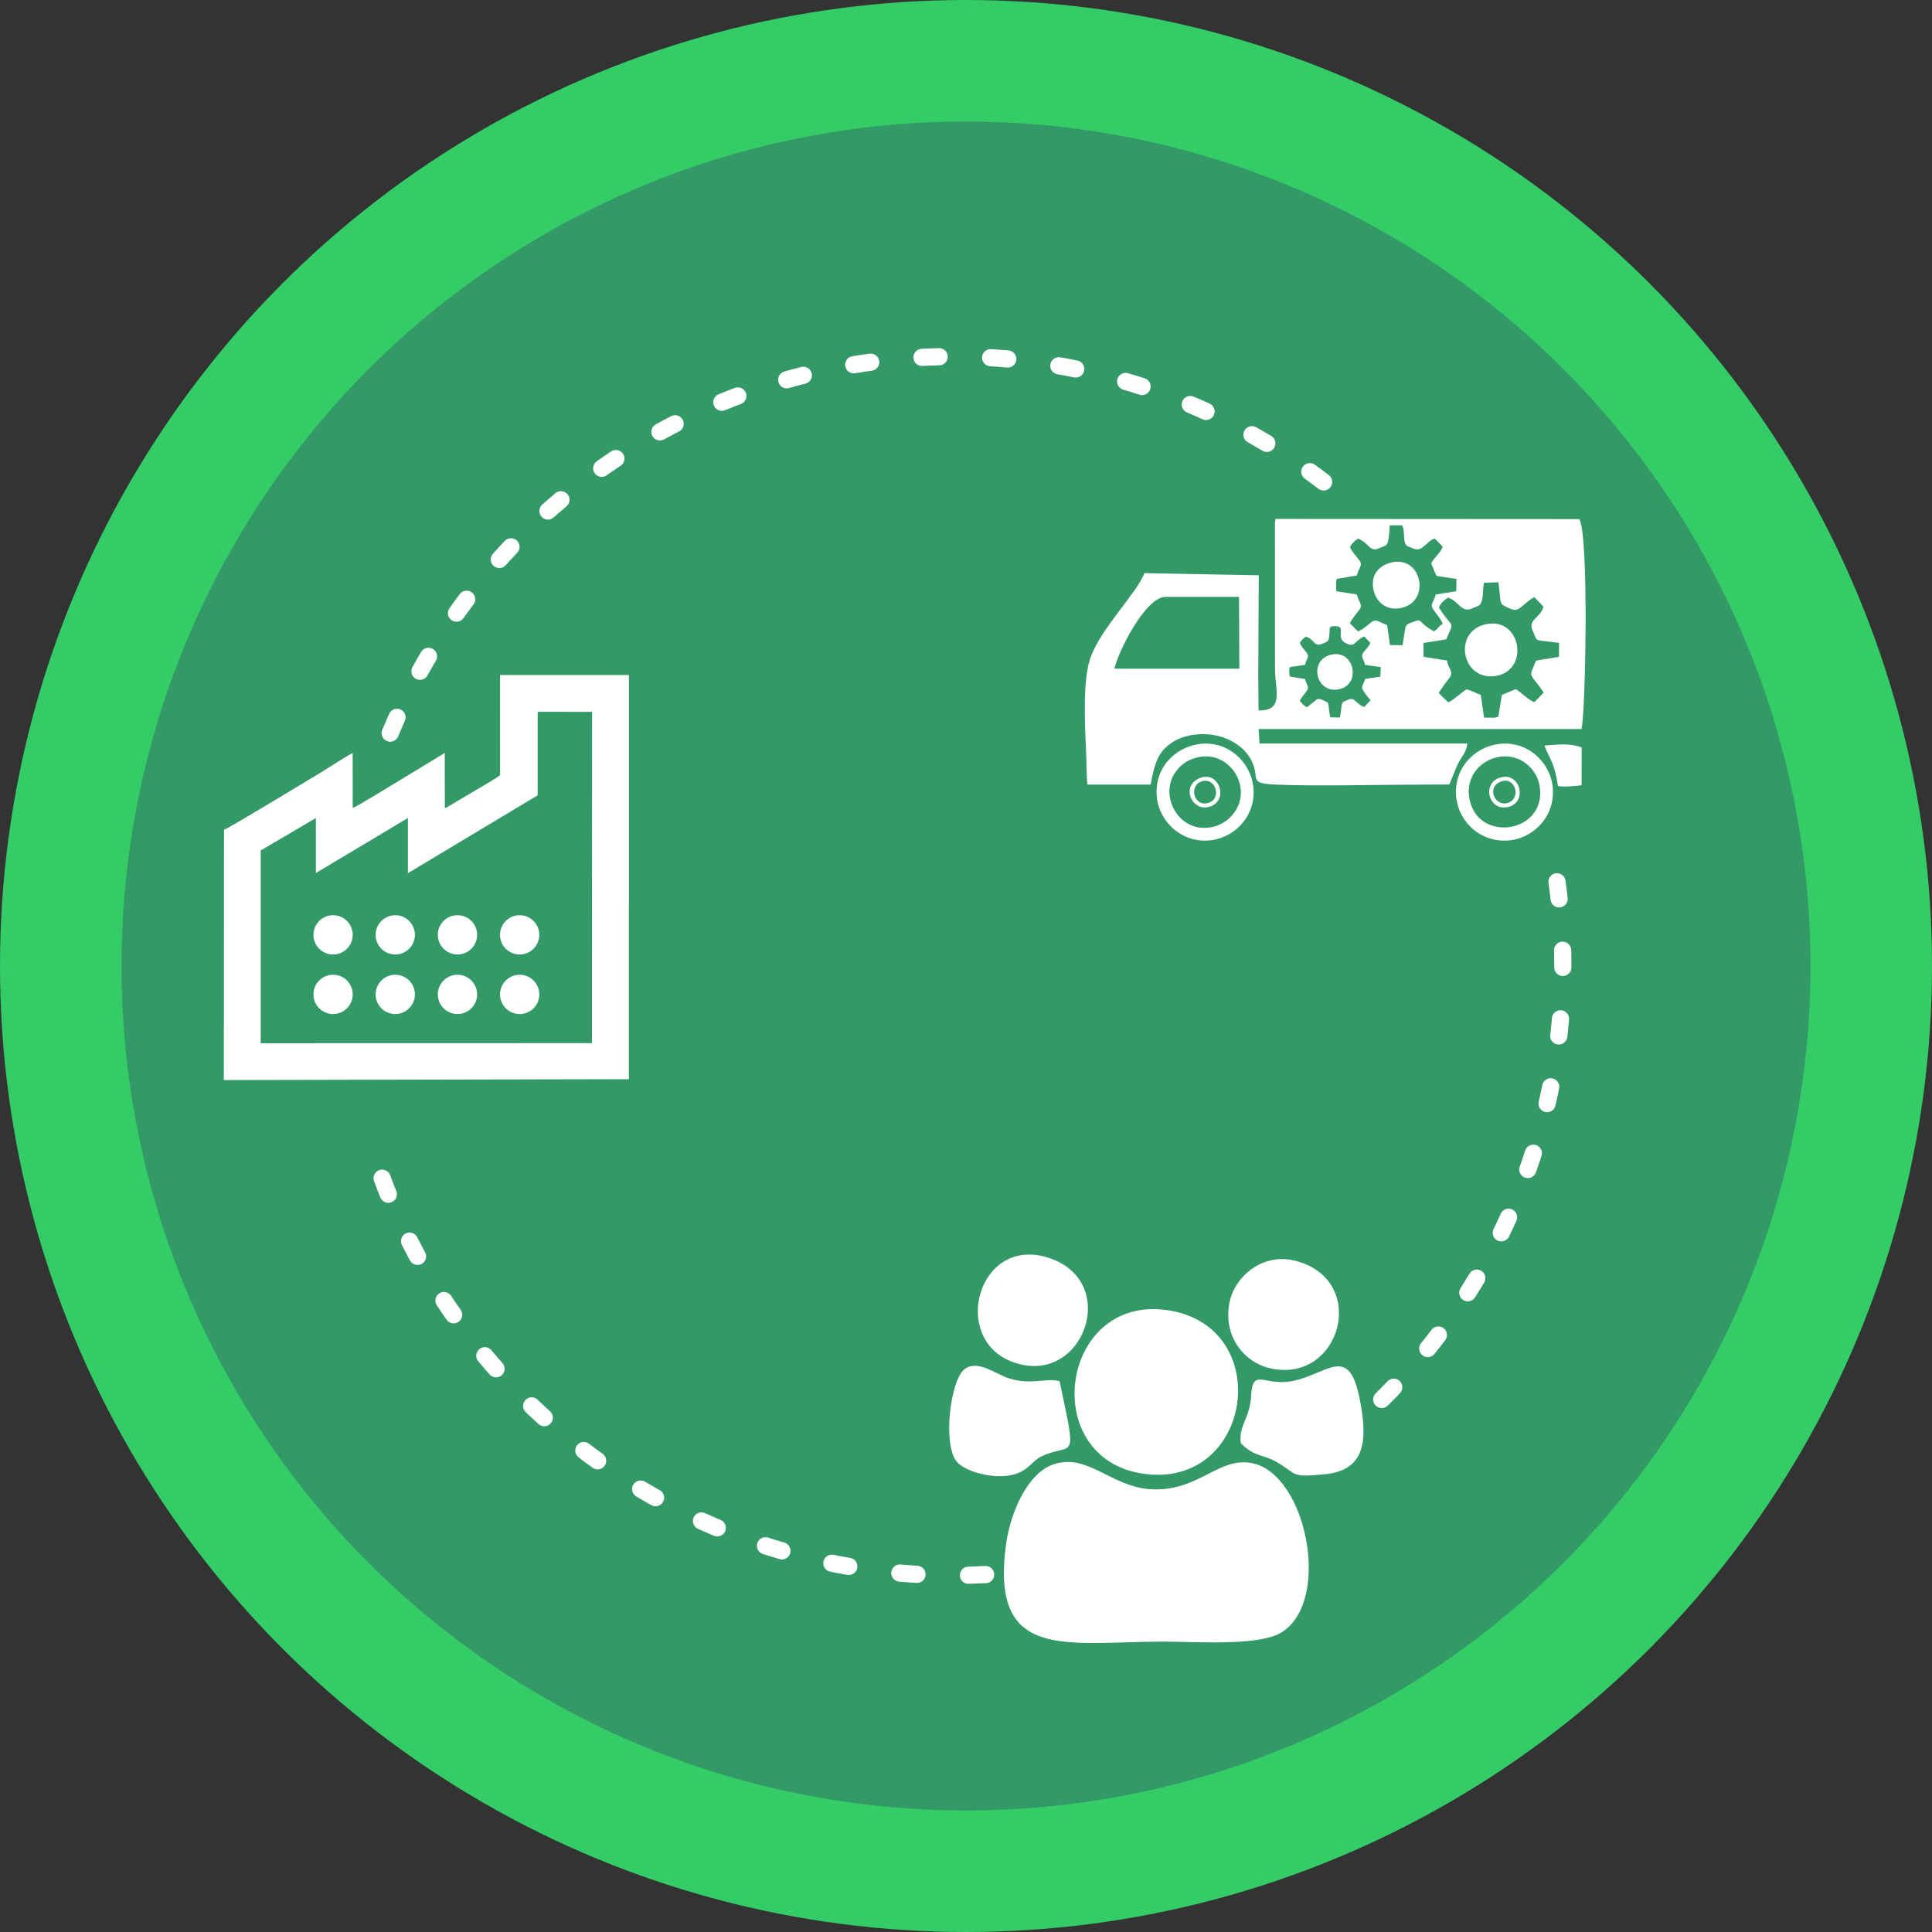 <?xml version="1.0" encoding="UTF-8"?>
<!DOCTYPE svg PUBLIC "-//W3C//DTD SVG 1.1//EN" "http://www.w3.org/Graphics/SVG/1.1/DTD/svg11.dtd">
<!-- Creator: CorelDRAW 2021 (64-Bit) -->
<svg xmlns="http://www.w3.org/2000/svg" xml:space="preserve" width="900px" height="900px" version="1.1" style="shape-rendering:geometricPrecision; text-rendering:geometricPrecision; image-rendering:optimizeQuality; fill-rule:evenodd; clip-rule:evenodd"
viewBox="0 0 900 900"
 xmlns:xlink="http://www.w3.org/1999/xlink"
 xmlns:xodm="http://www.corel.com/coreldraw/odm/2003">
 <rect x="0" y="0" width="900" height="900" fill="#333333" stroke="none"/>
 <defs>
  <style type="text/css">
   <![CDATA[
    .str0 {stroke:white;stroke-width:8;stroke-linecap:round;stroke-linejoin:round;stroke-miterlimit:22.926;stroke-dasharray:8 24}
    .fil2 {fill:none}
    .fil1 {fill:#339966}
    .fil0 {fill:#33CC66}
    .fil3 {fill:white}
    .fil4 {fill:white}
   ]]>
  </style>
 </defs>
 <g id="Capa_x0020_1">
  <circle class="fil0" cx="450" cy="450" r="450"/>
  <circle class="fil1" cx="450" cy="450" r="393.39"/>
  <circle class="fil1" cx="450" cy="450" r="362.16"/>
  <path class="fil2 str0" d="M181.78 341.52c43.9,-106.17 147.46,-175.42 262.35,-175.42 63.07,0 124.35,21.01 174.16,59.7"/>
  <path class="fil2 str0" d="M459.15 733.5c-5,0.26 -10.01,0.4 -15.02,0.4 -125.67,0 -236.39,-82.63 -272.16,-203.11"/>
  <path class="fil2 str0" d="M725.31 410.78c1.81,12.99 2.72,26.1 2.72,39.22 0,78.89 -32.83,154.22 -90.61,207.93"/>
  <path class="fil3" d="M593.92 243.56l0.04 68.21c0,9.55 4.45,19.49 -7.67,19.19 -0.3,-20.05 0.06,-42.6 0.08,-62.97l-53.23 -1c-3.83,9.62 -19.71,25.09 -24.93,38.74 -4.02,10.5 -2.83,31.94 -2.27,44.26 0.22,4.82 0.11,10.88 0.63,15.5l29.41 0c1.99,-10.38 3.56,-15.53 10.46,-19.89 6.59,-4.16 16.87,-4.77 24.73,-1.57 7.24,2.95 12.87,8.69 13.67,16.66 0.27,2.73 0.76,3.55 3.32,4.16 2.02,0.48 4.87,0.6 7.04,0.69 18.93,0.74 44.4,0.01 63.7,-0.02l16.24 -0.07c1.46,-3.31 2.51,-6.46 4.02,-9.59 1.61,-3.32 4,-5.48 4.36,-9.49l-96.79 0 -0.45 -6.76 150.41 -0.02c1.88,-5.88 3.6,-89.39 -0.94,-97.77l-141.57 -0.09 -0.26 1.83zm80.6 34.83c-1.76,1.17 -3.31,2.47 -4.22,4.62 6.69,10.7 7.39,5.28 3.41,14.83l-10.59 1.68 0.02 6.44 10.86 1.73c0.84,4.06 3.46,5.32 1.05,8.31 -1.69,2.09 -3.46,4.63 -4.86,6.72 1.4,1.59 2.94,3.12 4.58,4.47 2.54,-1.22 7.58,-5.86 8.38,-6.02 1.71,0.16 4.56,1.89 6.65,2.51l1.54 10.62c1.14,0 2.23,0 3.33,0.01 0.37,0.01 1.32,0.03 1.64,0l1.66 -0.46 1.67 -10.13 6.46 -2.69c2.59,1.56 6.12,5.28 8.69,6.03l4.32 -4.43c-4.42,-6.8 -6.86,-7.26 -5.34,-10.63 0.55,-1.2 1.27,-3.33 1.84,-4.29l10.63 -1.71 0.03 -6.54c-12.7,-1.67 -9.64,-0.06 -12.32,-5.77 -2.39,-5.12 3.73,-5.77 5.06,-11.1l-4.24 -4.4c-1.88,0.84 -3.3,2.25 -4.92,3.56 -1.72,1.39 -3.12,3.18 -6,1.94 -6.28,-2.71 -4.28,-1.8 -5.82,-12.42l-6.67 0.17c-0.68,2.52 -0.38,5.34 -0.91,7.78 -0.76,3.48 -1.75,2.79 -4.79,4.25 -4.77,2.28 -6.28,-3.66 -11.14,-5.08zm-155.4 33.1l58.22 0 -0.15 -33.44 -34.19 -0.02c-9.4,0.02 -22,25.29 -23.88,33.46zm113.49 -60.57c-1.57,1.05 -2.97,2.2 -3.77,4.14 1.32,2.37 2.85,3.87 4.41,5.96 1.79,2.41 -0.36,3.46 -1.17,7.09l-9.38 1.54c-0.5,1.42 -0.29,4.01 -0.18,5.77l9.56 1.5c0.84,3.57 2.92,4.75 1.17,7.12 -1.23,1.66 -3.79,4.63 -4.4,6.36l3.74 3.72c1.99,-0.58 4.93,-3.27 6.38,-4.38 2.29,-1.74 4.14,0.55 7.21,1.41l1.31 9.36 5.87 0.01 1.32 -8.1c0.75,-2.43 -0.7,1.62 0.25,-0.65 0.56,-1.33 2.41,-1.62 3.64,-2.16 4.04,-1.75 2.29,0.68 9.37,4.47 1.94,-0.87 2.11,-2.48 4.19,-3.48 -0.76,-1.94 -2.97,-4.64 -4.22,-6.34 -2.11,-2.85 0,-3.55 0.94,-7.33l9.54 -1.5 0.09 -5.75 -9.1 -1.36c-0.56,-0.32 -1.52,-3.22 -1.82,-3.88 -0.83,-1.82 -1.17,-1.76 0.06,-3.51 1.28,-1.82 3.75,-3.92 4.42,-6.28l-3.66 -3.77c-3.9,1.04 -5.71,6.54 -9.93,4.67 -2.48,-1.11 -3.66,-0.82 -4.17,-3.63 -0.43,-2.41 -0.02,-5.22 -1.13,-7.22l-5.75 0.02c-0.66,10.73 -0.95,8.8 -5.03,10.7 -4.32,2.01 -4.61,-2.59 -9.76,-4.5zm65.81 95.63c-11.77,1.41 -21.57,11.62 -20.02,25.13 1.33,11.55 11.76,21.31 25.23,19.74 11.49,-1.34 21.25,-12.03 19.64,-25.23 -1.39,-11.35 -11.81,-21.2 -24.85,-19.64zm-139.65 0.03c-11.74,1.53 -21.62,11.78 -19.78,25.53 1.51,11.29 12.31,21.23 25.73,19.23 11.16,-1.68 20.87,-12.03 19.04,-25.43 -1.54,-11.23 -11.92,-21.02 -24.99,-19.33zm49.59 -50.01c-1.45,0.95 -1.88,1.41 -2.85,2.87 0.81,2.12 1.93,2.91 3.19,4.63 1.53,2.08 -0.13,2.61 -0.76,5.64l-7.14 1.07c-0.34,1.48 -0.32,3.3 0.11,4.4l7.05 1.13c0.51,2.53 2.09,3.52 0.9,5.36 -1.08,1.67 -2.68,3.05 -3.35,4.89 1.11,1.12 1.78,2.24 3.43,2.89 0.82,-0.87 2.2,-1.73 3.11,-2.49 1.42,-1.18 1.65,-1.86 3.81,-0.96 4.05,1.69 2.45,0.86 3.81,8.16l4.51 0.1c1.37,-7.48 -0.04,-6.76 3.79,-8.27 2.15,-0.85 2.42,-0.2 3.84,0.96 1.08,0.87 2.24,1.94 3.67,2.41l3.05 -3.22c-1.05,-0.83 -2.87,-3.44 -3.54,-4.47 -1.23,-1.91 0.37,-2.86 0.89,-5.39l7.14 -1.06 0.2 -4.46 -7.33 -1.02c-0.46,-2.44 -2.08,-3.81 -0.98,-5.49 1.14,-1.72 2.68,-2.69 3.41,-4.81l-2.78 -2.95c-4.81,2.05 -4.02,5.15 -8.22,3.32 -5.92,-2.58 0.49,-8.19 -5.4,-8.13 -3.2,0.03 -2.33,0.63 -2.64,3.87 -0.28,2.87 -0.36,3.07 -2.58,4.04 -5.04,2.21 -3.56,-1.31 -8.34,-3.02zm89.5 56.08c-8.16,1.58 -15.3,9.14 -13.35,19.44 3.99,21.12 36.4,15.84 32.7,-6.03 -1.4,-8.24 -9.41,-15.33 -19.35,-13.41zm-139.87 0.14c-4.95,1.17 -7.79,3.38 -10.16,6.52 -8.27,11.01 1.11,29.24 16.91,25.95 7.92,-1.64 15.12,-9.71 12.9,-19.74 -1.72,-7.78 -9.62,-15.09 -19.65,-12.73zm135.69 -62.24c-17.1,2.06 -13.41,26.02 2.17,24.46 16.55,-1.67 13.29,-26.32 -2.17,-24.46zm-45.28 -28.57c-5.75,1.28 -10.17,5.59 -8.54,12.92 1.22,5.49 6,9.86 13.06,8.28 13.62,-3.05 9.52,-24.33 -4.52,-21.2zm71.08 85.31c0.18,1.07 3.02,6.52 3.81,8.58 1.27,3.38 1.84,6.5 2.48,10.26 1.77,0.59 8.87,0.03 11,-0.33l0.03 -17.64c-6.22,-2.15 -10.76,-1.28 -17.32,-0.87zm-99.36 -42.33c-10.8,2.54 -7.14,18.45 3.71,16.1 10.45,-2.26 7.11,-18.65 -3.71,-16.1zm78.72 57.25c-8.84,2.63 -5.35,16.18 4.01,13.64 8.87,-2.41 5.27,-16.39 -4.01,-13.64zm-139.56 0.1c-9.81,3.6 -3.86,16.4 4.52,13.4 8.84,-3.17 3.97,-16.53 -4.52,-13.4zm139.47 1.94c-6.51,2.94 -1.97,12.11 4.14,9.59 5.95,-2.46 2.72,-12.7 -4.14,-9.59zm-139.43 -0.07c-5.67,2.3 -2.9,12.17 3.93,9.73 6.11,-2.17 2.92,-12.51 -3.93,-9.73z"/>
  <g id="_1913262302352">
   <path class="fil4" d="M232.48 361.42c-0.77,1 -21.52,12.85 -24.73,14.9 -0.53,0.07 -0.22,0.07 -0.53,-0.17l-0.03 -25.39 -21.51 13.06c-2.59,1.53 -20.18,12.43 -21.37,12.52l-0.03 -25.53c-1.45,0.47 -12.63,7.74 -15.06,9.19 -6.4,3.81 -43.56,26.42 -44.86,26.53l-0.09 116.6 188.69 -0.41 0.01 -188.26 -60.03 -0.02 0.02 45.86c-0.19,1.36 0.19,0.5 -0.48,1.12zm-111.04 34.76l25.71 -15.11 0 25.61 42.87 -25.62 0 25.7 60.44 -36.27 0.01 -38.9 25.34 0.01 -0.05 154.33 -154.33 0.04 0.01 -89.79z"/>
   <g>
    <circle class="fil4" cx="155.16" cy="435.49" r="9.15"/>
    <circle class="fil4" cx="184.13" cy="435.49" r="9.15"/>
    <circle class="fil4" cx="213.11" cy="435.49" r="9.15"/>
    <circle class="fil4" cx="242.08" cy="435.49" r="9.15"/>
   </g>
   <g>
    <circle class="fil4" cx="155.16" cy="463.23" r="9.15"/>
    <circle class="fil4" cx="184.13" cy="463.23" r="9.15"/>
    <circle class="fil4" cx="213.11" cy="463.23" r="9.15"/>
    <circle class="fil4" cx="242.08" cy="463.23" r="9.15"/>
   </g>
  </g>
  <g id="_1913262300480">
   <path class="fil4" d="M582.94 681.52c25.62,4.6 37.62,64.17 14.11,78.87 -10.56,6.61 -40.41,4.33 -54.95,4.33 -45.18,0 -81.05,9.72 -73.41,-45.51 2.08,-15.07 10.13,-32.93 21.9,-37 15.98,-5.53 26.79,10.35 45.32,11.52 22.1,1.4 31.48,-15.01 47.03,-12.21z"/>
   <path class="fil4" d="M543.57 610.29c50.87,7.17 40.09,83.52 -10.93,76.23 -49.17,-7.03 -38.86,-83.25 10.93,-76.23z"/>
   <path class="fil4" d="M493.6 643.44c8.29,39.11 6.54,28.23 -8.13,34.85 -5.65,2.55 -6.85,8.79 -18.24,9.34 -7.59,0.37 -17.37,-2.34 -21.26,-6.41 -7.05,-7.36 -3.4,-39.07 3.74,-43.71 6.23,-4.06 14.09,2.68 20.59,4.68 10.25,3.15 17.34,-0.5 23.3,1.25z"/>
   <path class="fil4" d="M578.03 672.31c-1.18,-8.29 4.28,-11.53 4.81,-22.18 0.65,-12.93 5.96,-4.76 17.82,-6.55 16.97,-2.56 27.43,-18.26 32.63,7.59 3.83,19.02 3.35,33.76 -16.34,35.62 -15.46,1.46 -12.28,0.34 -21.43,-5.25 -7.39,-4.51 -10.59,-2.3 -17.49,-9.23z"/>
   <path class="fil4" d="M488.99 586.11c33.37,11.37 15.34,60.29 -17.16,48.38 -29.57,-10.83 -16.03,-59.7 17.16,-48.38z"/>
   <path class="fil4" d="M603.21 587.26c34.92,8.77 21.43,57.6 -11.51,50.15 -12.38,-2.8 -22.33,-15.4 -18.82,-31.23 2.64,-11.9 15.59,-22.62 30.33,-18.92z"/>
  </g>
 </g>
</svg>
